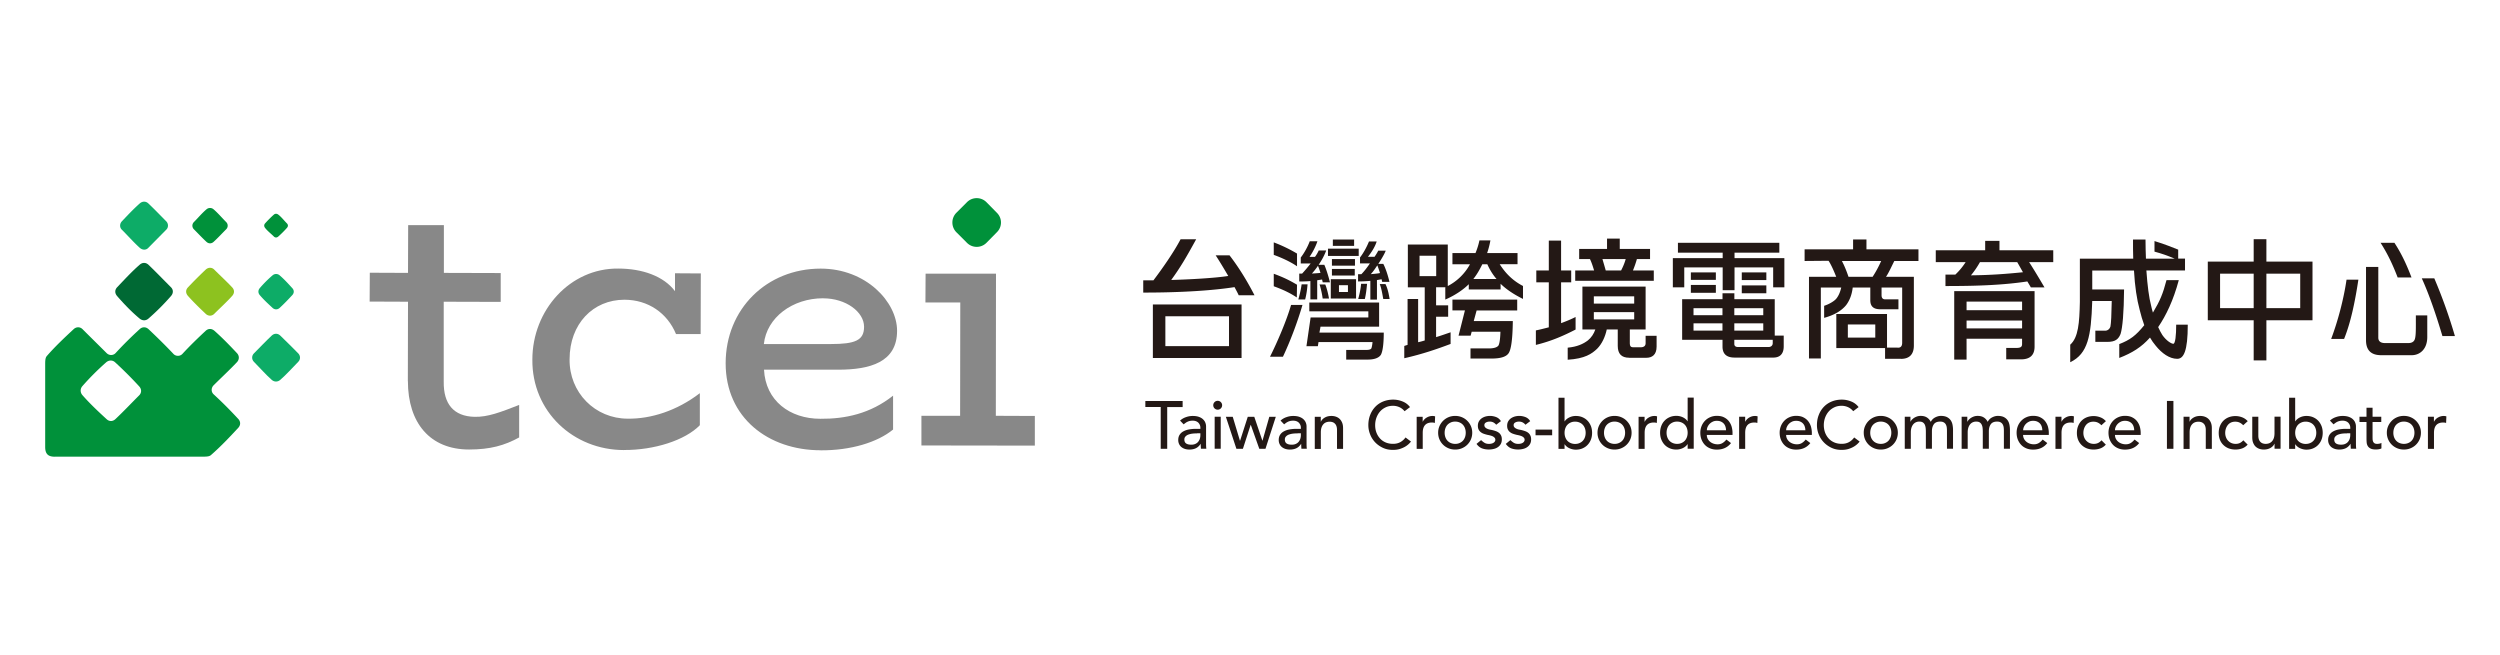 <svg xmlns="http://www.w3.org/2000/svg" id="_圖層_3" viewBox="0 0 462 121"><defs><style>.cls-1{fill:#231815}.cls-1,.cls-2,.cls-3,.cls-6{stroke-width:0}.cls-2{fill:#0dac67}.cls-3{fill:#888}.cls-6{fill:#00913a}</style></defs><path d="M115.33 83.16c5.58.03 11.3-1.8 14-4.58v-5.92c-4.24 3.25-9.04 4.77-13.32 4.71-6.04 0-10.84-4.83-10.75-10.99 0-6.53 4.34-10.99 10.13-10.99 4.37 0 7.93 2.45 9.54 6.35h4.55l.03-11.21-4.77-.03v3.31c-2.07-2.76-6.01-4.18-10.5-4.18-8.86-.09-15.86 7.65-15.86 16.82-.09 9.6 7.56 16.72 16.94 16.72Zm36.33.06c5.54.03 10.47-1.46 13.38-3.84v-6.26c-4.21 3.34-8.86 4.31-13.44 4.27-5.64 0-10.13-3.34-10.41-9.07h13.66c5.98 0 10.93-1.39 10.93-7.19 0-5.33-5.73-11.49-14.12-11.49-9.97 0-17.56 7.46-17.56 17.5s7.87 16.07 17.56 16.07Zm.46-28.09c4.21 0 7.56 2.51 7.56 5.26 0 2.51-1.64 3.19-6.16 3.19h-12.36c.53-4.92 5.3-8.46 10.96-8.46Z" class="cls-3"/><path d="M178.7 44.88c.99.99 2.6.99 3.59 0l1.95-1.98c.99-.99.99-2.57 0-3.56l-1.95-1.98c-.99-.99-2.6-.99-3.59 0l-1.98 1.98a2.56 2.56 0 0 0 0 3.56l1.98 1.98Z" class="cls-6"/><path d="m191.24 76.87-7.21-.03.03-26.27h-13.01l-.03 5.33h6.44l-.03 20.94h-7.15v5.48l20.96.03v-5.48zM75.38 70.43c0 7.74 4.09 12.64 11.3 12.64 3.9 0 6.54-.74 9.26-2.23v-6.01c-3.47 1.36-5.82 2.26-8.24 2.2-3.87-.09-5.76-2.38-5.7-6.5V55.76l10.53.03v-5.33l-10.5-.03V41.6h-6.6l-.03 8.83-7.06-.03-.03 5.33 7.09.03-.03 14.68Z" class="cls-3"/><path d="M25.83 45.8c.5.43 1.15.46 1.58 0l3.31-3.35c.43-.4.43-1.11 0-1.55-1.11-1.12-2.17-2.23-3.31-3.31-.46-.43-1.08-.43-1.58 0-1.18 1.05-2.23 2.17-3.31 3.31-.43.46-.43 1.15 0 1.55 1.12 1.12 2.14 2.29 3.31 3.35Zm24.53 11.09c.4.37.93.37 1.33 0 .81-.74 1.58-1.55 2.32-2.35.37-.4.37-.9 0-1.3-.74-.81-1.49-1.64-2.32-2.35a.995.995 0 0 0-1.33 0c-.84.71-1.64 1.52-2.35 2.35-.34.4-.34.9 0 1.3.71.84 1.55 1.61 2.35 2.35Z" class="cls-2"/><path d="M25.8 58.87c.53.43 1.15.43 1.64 0a42.78 42.78 0 0 0 4.15-4.15c.47-.53.47-1.18 0-1.64-1.39-1.39-2.73-2.79-4.15-4.15-.5-.46-1.12-.46-1.64 0-1.49 1.3-2.79 2.73-4.15 4.15-.46.5-.46 1.11 0 1.64 1.3 1.49 2.63 2.88 4.15 4.15Z" style="fill:#006934;stroke-width:0"/><path d="M38.03 58.01c.46.43 1.11.43 1.55 0 1.11-1.11 2.29-2.17 3.34-3.34.43-.5.43-1.08 0-1.55-1.08-1.15-2.23-2.2-3.34-3.31-.43-.43-1.08-.43-1.55 0a79.475 79.475 0 0 0-3.31 3.31c-.43.46-.43 1.05 0 1.55 1.05 1.18 2.17 2.26 3.31 3.34Z" style="fill:#8dc21f;stroke-width:0"/><path d="M50.23 70.21c.46.4 1.08.4 1.55 0 1.18-1.02 2.23-2.23 3.34-3.35.43-.43.43-1.11 0-1.55-1.12-1.11-2.2-2.23-3.34-3.31-.46-.43-1.08-.43-1.55 0-1.15 1.08-2.2 2.2-3.31 3.31-.43.43-.43 1.12 0 1.55 1.12 1.12 2.14 2.32 3.31 3.35Z" class="cls-2"/><path d="M38.15 44.69c.4.37.93.37 1.33 0 .81-.74 1.55-1.55 2.32-2.32.37-.37.37-.96 0-1.33-.77-.77-1.49-1.64-2.32-2.35a.995.995 0 0 0-1.33 0c-.84.71-1.55 1.58-2.32 2.35-.37.37-.37.96 0 1.33.77.77 1.52 1.58 2.32 2.32Zm-28.06 39.7h27.53c.93 0 1.18-.12 1.42-.34 1.77-1.55 3.38-3.25 4.99-4.99.46-.5.46-1.15 0-1.64-1.46-1.58-2.97-3.1-4.55-4.55-.5-.46-.46-1.21 0-1.67 1.42-1.42 2.94-2.82 4.31-4.27.46-.5.46-1.18 0-1.67-1.33-1.42-2.69-2.82-4.15-4.12-.53-.46-1.15-.46-1.64 0-1.46 1.36-2.94 2.79-4.3 4.27-.43.46-1.21.46-1.64 0-1.49-1.58-3.04-3.1-4.61-4.58-.5-.46-1.15-.46-1.64 0a71.682 71.682 0 0 0-4.46 4.43c-.43.46-1.18.46-1.64 0-1.49-1.49-2.97-2.94-4.46-4.43-.46-.46-1.15-.46-1.64 0-1.7 1.58-3.41 3.19-4.92 4.92-.22.25-.34.53-.34 1.46V82.6c0 1.27.53 1.8 1.77 1.8Zm5.14-13.04c1.36-1.55 2.85-3.04 4.4-4.4.5-.43 1.18-.43 1.64 0 1.55 1.42 3.04 2.91 4.46 4.46.46.5.46 1.18 0 1.64-1.46 1.46-2.91 3-4.4 4.4-.5.47-1.15.47-1.64 0-1.55-1.42-3.07-2.85-4.46-4.43-.43-.5-.43-1.18 0-1.67ZM50.6 43.7c.25.25.56.25.84 0 .56-.5 1.08-1.02 1.58-1.58.25-.28.25-.59 0-.84-.53-.53-.99-1.15-1.58-1.61-.28-.22-.59-.22-.84 0-.56.5-1.11 1.05-1.61 1.61-.22.25-.22.56 0 .84.46.59 1.08 1.05 1.61 1.58Z" class="cls-6"/><path d="M280.46 46.77h-5.64c.24-.69.45-1.46.61-2.35h-2.03c-.16.77-.41 1.58-.73 2.35h-4.26v2.07h3.24a9.814 9.814 0 0 1-4.1 4.02v-7.67h-7.38v7.91h3.12v9.82c-.41.12-.81.24-1.22.32v-7.99h-1.95v8.48l-.61.2v2.27c3.41-.77 6.17-1.74 8.56-2.64v-2.15c-.85.28-1.74.61-2.68.89v-3.77h2.23v-2.11h-2.23v-3.33h1.78s-.04 0-.08.04v2.23c1.87-.81 3.37-1.87 4.34-2.84v.97h5.88v-1.05c.89.89 2.31 1.91 4.14 2.8v-2.39c-1.79-.93-3.16-2.23-4.3-4.02h3.29v-2.07Zm-15.05 4.26h-3.08v-3.77h3.08v3.77Zm6.86.53c.65-.81 1.18-1.74 1.66-2.72h.93c.41.93.97 1.87 1.7 2.72h-4.3Z" class="cls-1"/><path d="M280.38 57.36v-1.99h-11.97v1.99h2.31l-1.18 4.67h2.23l.2-.73h5.31c-.04 1.34-.16 2.19-.37 2.56-.24.32-.81.53-1.79.53h-3.37v1.87h3.89c1.54 0 2.6-.28 3.08-.89.53-.61.81-2.64.85-6.04h-7.22l.53-1.95h7.46Zm150.42 5.27h2.39c1.22-3.04 1.99-6.69 2.64-10.95h-2.19c-.53 3.65-1.62 7.71-2.84 10.95Zm16.75-11.19c1.38 3.04 2.64 6.73 3.81 10.67h2.31a95.273 95.273 0 0 0-3.81-10.67h-2.31Zm-4.46-.16h2.56c-.69-1.79-1.62-4.06-3.16-6.41h-2.56c1.5 2.35 2.39 4.42 3.16 6.41Zm5.47 10.99v-3.98h-2.11c0 2.31.04 3.77-.2 4.42-.16.45-.57.69-1.18.69h-4.3c-.81 0-1.26-.32-1.26-1.01V49.33h-2.27v13.55c0 1.83.93 2.76 2.8 2.76h5.64c1.46 0 2.88-1.05 2.88-3.37Zm-157.39-3.69c-.89.45-1.78.81-2.68 1.14v-7.55h1.87v-2.19h-1.87v-5.52h-2.27v5.52h-2.31v2.19h2.31v8.32c-.81.2-1.58.41-2.39.57v2.68c3-.73 5.27-1.78 7.34-2.84v-2.31Zm14.45-8.6h-3.85c.28-.69.53-1.38.73-2.11h2.43V46h-5.6v-1.91h-2.35V46h-5.15v1.87h1.99c.32.65.53 1.34.77 2.11h-3.49v1.91h14.52v-1.91Zm-6.04 0h-2.84c-.2-.73-.41-1.42-.61-2.11h4.3c-.2.73-.49 1.42-.85 2.11Z" class="cls-1"/><path d="M301.07 66.12h3.16c1.05 0 1.91-.53 1.91-2.07v-1.99h-2.03v1.38c0 .53-.41.73-.77.73h-1.62c-.36 0-.53-.24-.53-.69v-2.6h2.92v-7.91h-11.68v7.91h2.39c-.28.81-.73 1.5-1.38 2.03-.85.65-1.99 1.18-3.73 1.34v2.23c3.2-.2 4.46-1.1 5.44-2.03.89-.89 1.5-2.23 1.78-3.57h2.03v3.04c0 1.46.69 2.19 2.11 2.19Zm-6.53-11.36H302v1.34h-7.46v-1.34Zm0 4.26v-1.34H302v1.34h-7.46Zm109.73.98h-2.11c0 1.95-.16 3.53-.53 3.53s-1.3-.57-2.03-1.62c-.24-.41-.53-.89-.77-1.46 1.46-2.15 2.8-4.91 3.81-8.68h-2.27c-.69 2.6-1.18 3.77-2.51 6-.12-.41-.24-.81-.32-1.22-.41-1.54-.69-3.73-.89-6.57h7.14v-2.19h-1.26v-1.66c-1.09-.41-2.23-.93-4.38-1.58v1.95c1.28.35 2.28.68 3.73 1.3h-5.31c-.04-1.1-.08-2.27-.08-3.53h-2.31c0 1.26 0 2.39.04 3.53h-9.86v7.99c-.08 3.89-.28 6.57-1.78 7.91v3.24c3.29-1.58 3.85-4.87 4.06-11.15v-.16h3.61c-.04 2.51-.12 4.1-.24 4.71-.16.53-.61.81-1.05.77h-1.74v2.07h2.23c1.46 0 2.03-.49 2.43-1.46.37-1.18.61-3.89.65-8.23h-5.88V50h7.71c.16 2.92.53 5.35 1.05 7.26.24 1.01.53 1.95.85 2.84-1.58 1.95-2.64 2.72-4.62 3.49v2.56c2.39-.93 4.1-1.99 5.68-3.77.32.57.65 1.01 1.05 1.5 1.14 1.42 2.56 2.43 3.98 2.43 1.18 0 1.95-1.38 1.95-6.29Zm-75.45-13.31v-1.82h-18.74v1.82h8.27v1.01h-9.21v5.4h2.11v-3.69h7.1v4.22h2.19v-4.22h7.14v3.69h2.07v-5.4h-9.21v-1.01h8.28z" class="cls-1"/><path d="M326.42 50.34h-4.54v1.42h4.54v-1.42Zm-4.54 3.86h4.54v-1.46h-4.54v1.46Zm-4.79-3.86h-4.62v1.38h4.62v-1.38Zm-4.62 3.77h4.62v-1.46h-4.62v1.46Zm15.25 11.97c1.05 0 1.91-.53 1.91-2.07v-1.99h-1.66v-6.73h-7.46v-1.1h-2.19v1.1h-7.46v7.5h7.46v1.26c0 1.34.73 2.03 2.23 2.03h7.18Zm-9.41-4.99h-5.35v-1.34h5.35v1.34Zm0-2.84h-5.35v-1.3h5.35v1.3Zm2.19-1.3h5.35v1.3h-5.35v-1.3Zm0 2.8h5.35v1.34h-5.35v-1.34Zm0 3.04h7.1v.61c0 .53-.41.73-.77.73h-5.64c-.45 0-.69-.2-.69-.57v-.77Zm30.79 3.53c1.58 0 2.39-.85 2.39-2.47v-12.7h-5.15c.49-.69 1.1-2.07 1.54-2.92h4.46v-2.15h-9.61v-1.83h-2.47v1.83h-8.96v2.15l4.42-.04c.49.69 1.1 2.15 1.42 2.96h-5.03v15.09h2.19v-13.1h3.77c-.2.85-.49 1.54-.93 2.07-.41.49-1.42 1.05-2.23 1.3v2.23c2.07-.57 3.29-1.42 4.06-2.35.61-.81 1.06-1.87 1.22-3.25h3.25v2.35c0 1.14.61 1.66 1.83 1.66h3.37v-1.83h-2.43c-.49 0-.69-.28-.69-.77v-1.42h3.81v10.22c0 .61-.28.97-.89.89h-1.91v-6.21h-9.37v6.29h9.01v1.99h2.96Zm-5.23-15.17h-4.46c-.37-1.1-.77-2.07-1.22-2.92h7.26c-.45 1.01-.97 1.99-1.58 2.92Zm.49 11.24h-5.07v-2.43h5.07v2.43Zm14.6 4.06h2.27V62.6h10.26v.97c0 .49-.2.73-1.1.73h-1.83v2.11h2.72c1.66 0 2.52-.77 2.52-2.35V53.8h-14.85v12.66Zm2.27-10.71h10.26v1.58h-10.26v-1.58Zm0 3.49h10.26v1.46h-10.26v-1.46Zm-3.9-8.48v2.11c6.25 0 10.79-.2 15.13-.85.32.53.49.81.65 1.1h2.52c-.88-1.5-1.99-3.36-2.84-4.67h4.46v-2.19h-9.94v-1.74h-2.64v1.74h-9.13v2.19h5.52c-.49.77-1.1 1.54-1.91 2.31h-1.83Zm6.37-2.31h6.89c.35.6.75 1.32 1.06 1.87-3.2.32-5.92.53-9.61.57.57-.69 1.14-1.5 1.66-2.43ZM213.05 66.16h16.39v-9.9h-16.39v9.9Zm2.31-7.71h11.76v5.52h-11.76v-5.52Zm13.55-3.89h2.92c-1.42-2.76-2.96-5.23-4.62-7.38h-2.56c.62.94 1.51 2.41 2.33 3.82-2.41.38-6.83.63-10.54.74 1.69-2.32 2.74-4.11 4.61-7.52h-2.88c-1.25 2.39-3.37 5.41-5.01 7.58h-1.89v2.27c7.08 0 12.83-.38 16.87-1.01.35.65.63 1.19.77 1.5Zm198.44-6.21h-8.52v-4.14h-2.35v4.14H408v10.83h8.48v7.42h2.35v-7.42h8.52V48.35Zm-10.87 8.6h-6.21v-6.37h6.21v6.37Zm8.6 0h-6.25v-6.37h6.25v6.37ZM250.24 44.26v1.18h-3.93v-1.18h3.93Zm6.57 10.99h-1.18c-.12-.57-.28-1.79-.65-2.76h1.05c.45.89.65 2.03.77 2.76Zm-2.35.12h-1.22v-3.93h1.22v3.93Zm-1.83-2.92c-.08.93-.2 1.95-.41 2.8H251c.24-.89.45-1.83.53-2.8h1.1Zm1.78-3.69h1.22c.41.77.85 2.07 1.14 3.33h-1.34l-.12-.49c-.89.2-2.56.41-4.34.41v-1.34h.61c.53-.53 1.05-1.22 1.58-1.99h-1.83v-1.1c.57-.73 1.18-1.78 1.66-2.96h1.42c-.32 1.05-1.01 2.07-1.62 2.84h1.22c.2-.28.49-.73.69-1.14h1.38c-.24.69-1.06 1.99-1.5 2.64-.41.61-.77 1.18-1.26 1.7.57-.04 1.38-.12 1.7-.2-.12-.41-.45-1.38-.61-1.7Zm-5.31 3.94h-1.66v1.26h1.66V52.7Zm1.26-3v1.22h-4.22V49.7h4.22Zm.04-1.83v1.22h-4.26v-1.22h4.26Zm.2 3.73v3.57h-4.67V51.6h4.67Zm-5.19-5.64h5.68v1.34h-5.68v-1.34Zm.2 9.21h-1.18c-.08-.65-.28-1.66-.57-2.6h1.05c.28.69.53 1.66.69 2.6Zm-2.19.16h-1.26v-4.02h1.26v4.02Zm.41 6.13h11.89c0 2.11-.2 3.49-.53 4.1-.37.57-1.18.89-2.43.89h-3.98v-1.78h3.61c.61 0 .93-.08 1.05-.32.08-.24.16-.61.2-1.14h-9.98l-.12.77h-2.11l.77-5.31h10.67v-1.14h-10.91v-1.62h12.9v4.46h-10.83l-.2 1.1Zm-.32-12.53h1.22c.28.61.73 1.95 1.05 3.25h-1.34c-.04-.2-.08-.32-.12-.53-1.18.2-2.27.37-4.22.37v-1.46h.53c.57-.61 1.14-1.3 1.58-1.87h-1.83v-1.1c.57-.73 1.26-1.91 1.66-3h1.42c-.41 1.22-1.06 2.31-1.46 2.88h1.01c.24-.32.49-.73.69-1.18h1.38c-.32.89-.81 1.79-1.42 2.68-.45.69-.89 1.22-1.22 1.58.77-.04 1.26-.08 1.58-.12-.16-.57-.41-1.18-.53-1.5Zm-1.87 3.61c-.08.93-.2 1.87-.45 2.8h-1.26c.28-.97.49-1.91.61-2.8h1.09Zm-1.95-5.68v2.35c-1.1-.77-2.72-1.54-4.3-2.11v-2.31c1.62.61 3.08 1.34 4.3 2.07Zm1.01 9.49c-1.01 3.45-2.35 6.9-3.61 9.57h-2.39c1.38-2.76 3.08-6.73 3.89-9.57h2.11Zm-1.01-3.73-.04 2.35c-1.18-.77-2.27-1.34-4.26-2.07v-2.31c1.87.69 2.92 1.22 4.3 2.03Zm-25.18 22.6h-2.85V74.1h6.89v1.12h-2.85v7.72h-1.2v-7.72Zm3.55 2.52c.32-.29.68-.51 1.1-.65.42-.15.83-.22 1.25-.22s.81.05 1.12.16c.31.11.57.25.77.44s.35.39.44.63c.1.24.14.48.14.74v3.02c0 .21 0 .4.01.57 0 .17.02.34.04.5h-1c-.02-.3-.04-.6-.04-.9h-.02c-.25.38-.55.65-.89.81-.34.16-.74.24-1.19.24-.27 0-.54-.04-.79-.11-.25-.08-.47-.19-.66-.34-.19-.15-.34-.34-.44-.56a1.71 1.71 0 0 1-.16-.77c0-.38.09-.7.26-.96s.4-.47.7-.63c.3-.16.64-.28 1.04-.35.4-.07.82-.11 1.27-.11h.82V79c0-.15-.03-.3-.09-.45-.06-.15-.15-.28-.26-.41a1.25 1.25 0 0 0-.44-.29c-.17-.07-.38-.11-.62-.11-.22 0-.41.02-.57.06-.16.04-.31.09-.44.16-.13.06-.25.14-.36.22-.11.08-.21.16-.31.24l-.67-.7Zm3.17 2.35c-.27 0-.54.01-.82.04-.28.03-.53.09-.76.17-.23.08-.42.2-.56.35-.15.15-.22.34-.22.57 0 .34.11.59.34.74.23.15.54.22.93.22.31 0 .57-.05.79-.16.22-.1.39-.24.52-.41.13-.17.23-.35.29-.56.06-.2.09-.41.09-.61v-.37h-.6Zm2.98-5.2c0-.22.08-.42.24-.58.16-.16.36-.24.58-.24s.42.08.58.24c.16.16.24.36.24.58s-.08.42-.24.58c-.16.16-.36.24-.58.24s-.42-.08-.58-.24a.801.801 0 0 1-.24-.58Zm.26 2.12h1.12v5.92h-1.12v-5.92Zm2.08.01h1.26l1.33 4.42h.03l1.42-4.42h1.2l1.5 4.42h.02l1.26-4.42h1.2l-1.91 5.92h-1.14l-1.57-4.42h-.03l-1.43 4.42h-1.2l-1.95-5.92Zm10.08.72c.32-.29.68-.51 1.1-.65.42-.15.83-.22 1.25-.22s.81.05 1.12.16c.31.11.57.25.77.44s.35.39.44.63c.1.24.14.48.14.74v3.02c0 .21 0 .4.01.57 0 .17.02.34.04.5h-1c-.02-.3-.04-.6-.04-.9h-.02c-.25.38-.55.65-.89.81s-.74.24-1.19.24c-.27 0-.54-.04-.79-.11-.25-.08-.47-.19-.66-.34-.19-.15-.34-.34-.44-.56a1.71 1.71 0 0 1-.16-.77c0-.38.09-.7.26-.96s.4-.47.7-.63c.3-.16.64-.28 1.04-.35s.82-.11 1.27-.11h.82V79c0-.15-.03-.3-.09-.45-.06-.15-.15-.28-.26-.41a1.25 1.25 0 0 0-.44-.29c-.17-.07-.38-.11-.62-.11-.22 0-.41.02-.57.06-.16.04-.31.09-.44.16-.13.06-.25.14-.36.22-.11.08-.21.16-.31.24l-.67-.7Zm3.17 2.35c-.27 0-.54.01-.82.04-.28.03-.53.09-.76.17-.23.08-.42.2-.56.35-.15.15-.22.34-.22.57 0 .34.11.59.34.74.23.15.54.22.93.22.31 0 .57-.05.79-.16.22-.1.39-.24.52-.41.13-.17.23-.35.29-.56.06-.2.09-.41.09-.61v-.37h-.6Zm3.16-3.07h1.12v.91h.02c.14-.32.39-.57.74-.77.35-.2.75-.29 1.21-.29.28 0 .56.04.82.13.26.09.49.22.69.41.19.18.35.42.47.71s.17.63.17 1.02v3.81h-1.12v-3.5c0-.27-.04-.51-.11-.71-.07-.2-.17-.35-.3-.47a1.06 1.06 0 0 0-.43-.26c-.16-.05-.33-.08-.51-.08-.23 0-.45.04-.65.11-.2.08-.38.19-.52.36-.15.16-.27.37-.35.62-.08.25-.12.55-.12.89v3.05h-1.12v-5.92ZM259.57 76a2.6 2.6 0 0 0-.95-.75 2.9 2.9 0 0 0-1.19-.26c-.5 0-.95.09-1.35.28-.4.19-.75.44-1.04.77-.29.33-.51.71-.67 1.14-.16.44-.24.91-.24 1.4 0 .47.07.91.22 1.32.15.42.37.78.65 1.1.28.32.63.57 1.04.75.41.18.87.27 1.39.27s.95-.1 1.34-.31c.38-.21.71-.5.97-.87l1.01.76a3.785 3.785 0 0 1-1.01.9c-.27.17-.61.32-.99.45-.39.13-.83.19-1.34.19-.7 0-1.33-.13-1.89-.4-.56-.27-1.04-.62-1.44-1.05-.39-.43-.7-.92-.9-1.47a4.55 4.55 0 0 1-.31-1.65c0-.68.11-1.31.34-1.89.22-.58.54-1.08.94-1.5.4-.42.89-.75 1.45-.98.57-.23 1.19-.35 1.87-.35.58 0 1.15.11 1.72.34.56.22 1.02.57 1.38 1.04l-1 .76Zm2.22 1.02h1.12v.91h.02c.08-.16.17-.3.3-.43.12-.13.26-.24.42-.33a2.09 2.09 0 0 1 1.06-.3c.18 0 .35.02.5.08l-.05 1.21c-.09-.02-.18-.05-.27-.06-.09-.02-.18-.02-.27-.02-.55 0-.97.15-1.26.46-.29.31-.44.79-.44 1.44v2.97h-1.12v-5.92Zm3.98 2.95c0-.43.08-.84.24-1.21.16-.37.39-.7.67-.99.28-.28.62-.51 1-.67.38-.16.8-.24 1.24-.24s.85.08 1.24.24c.38.16.72.38 1 .67.28.28.51.61.67.99.16.37.24.78.24 1.21s-.08.84-.24 1.22c-.16.38-.39.71-.67.99s-.62.5-1 .66c-.38.16-.79.24-1.24.24s-.85-.08-1.24-.24c-.38-.16-.72-.38-1-.66s-.51-.61-.67-.99c-.16-.38-.24-.78-.24-1.22Zm1.2 0c0 .3.05.58.14.83.09.25.22.47.39.65.17.18.37.32.61.42.24.1.51.16.81.16s.57-.05.81-.16c.24-.1.45-.25.61-.42.17-.18.29-.39.39-.65.09-.25.14-.53.14-.83s-.05-.58-.14-.83a1.85 1.85 0 0 0-.39-.65c-.17-.18-.37-.32-.61-.42-.24-.1-.51-.16-.81-.16s-.57.05-.81.16-.45.25-.61.42c-.17.18-.3.4-.39.65-.09.25-.14.53-.14.83Zm9.53-1.47c-.13-.17-.3-.31-.49-.42a1.42 1.42 0 0 0-.72-.17c-.27 0-.5.06-.69.17-.2.11-.29.28-.29.49 0 .17.06.32.17.42.11.11.24.2.4.26.15.07.32.12.49.15.17.03.32.06.45.09.24.06.47.13.68.21.21.08.39.19.55.32.15.13.27.3.36.49.09.19.13.42.13.7 0 .33-.07.62-.21.86-.14.24-.32.43-.55.58-.22.15-.48.26-.77.32-.29.07-.58.1-.87.1-.49 0-.92-.08-1.29-.22-.37-.15-.7-.42-.99-.82l.85-.7c.18.18.39.35.61.49.22.14.5.21.82.21.14 0 .29-.01.43-.04.15-.03.27-.07.39-.14.11-.06.2-.14.27-.24.07-.1.11-.21.11-.33 0-.17-.05-.3-.16-.41-.1-.11-.23-.19-.37-.26-.15-.06-.3-.11-.46-.15s-.31-.07-.43-.09c-.24-.06-.47-.12-.69-.2a1.72 1.72 0 0 1-.57-.3c-.17-.12-.3-.28-.4-.47-.1-.19-.15-.43-.15-.71 0-.31.06-.58.19-.81s.3-.42.51-.57c.21-.15.45-.26.72-.34.27-.07.54-.11.82-.11.4 0 .78.08 1.15.22.37.15.66.4.87.75l-.87.66Zm5.41 0c-.13-.17-.3-.31-.49-.42-.2-.11-.43-.17-.72-.17-.27 0-.5.06-.69.17-.2.11-.29.28-.29.49 0 .17.06.32.17.42.11.11.25.2.4.26.15.07.32.12.49.15a5.913 5.913 0 0 1 1.13.3c.21.08.4.19.55.32.15.13.27.3.36.49.09.19.13.42.13.7 0 .33-.07.62-.21.86-.14.24-.32.43-.55.58-.22.15-.48.26-.77.32-.29.07-.58.1-.87.1-.49 0-.92-.08-1.29-.22-.37-.15-.7-.42-.99-.82l.85-.7c.18.18.39.35.61.49.23.14.5.21.82.21.14 0 .28-.01.43-.04.15-.03.27-.07.39-.14.11-.06.2-.14.27-.24.07-.1.11-.21.11-.33 0-.17-.05-.3-.16-.41-.1-.11-.23-.19-.37-.26-.15-.06-.3-.11-.46-.15-.16-.04-.31-.07-.43-.09-.24-.06-.47-.12-.69-.2a1.72 1.72 0 0 1-.57-.3c-.17-.12-.3-.28-.4-.47-.1-.19-.15-.43-.15-.71 0-.31.06-.58.19-.81.13-.23.3-.42.51-.57.21-.15.45-.26.72-.34.27-.07.54-.11.82-.11.4 0 .78.08 1.15.22.37.15.66.4.87.75l-.87.66Zm4.93 1.94h-3.07v-1.05h3.07v1.05Zm1.17-6.94h1.12v4.37h.02c.2-.31.49-.55.86-.73.38-.18.77-.27 1.2-.27.46 0 .87.08 1.24.24.37.16.69.38.95.66s.46.61.61.99c.14.38.21.79.21 1.23s-.07.85-.21 1.22c-.14.38-.34.7-.61.99-.26.28-.58.5-.95.66-.37.16-.78.24-1.24.24-.4 0-.79-.09-1.17-.26s-.68-.42-.89-.74h-.02v.85h-1.12v-9.44Zm3.07 8.54c.3 0 .57-.05.81-.16a1.764 1.764 0 0 0 1-1.07c.09-.25.14-.53.14-.83s-.05-.58-.14-.83a1.85 1.85 0 0 0-.39-.65c-.17-.18-.37-.32-.61-.42-.24-.1-.51-.16-.81-.16s-.57.05-.81.16c-.24.1-.45.25-.61.42-.17.18-.3.4-.39.65-.09.25-.14.53-.14.83s.05.58.14.83c.09.25.22.47.39.65.17.18.37.32.61.42.24.1.51.16.81.16Zm4.14-2.07c0-.43.08-.84.24-1.21.16-.37.39-.7.67-.99.28-.28.62-.51 1-.67.38-.16.79-.24 1.24-.24s.85.08 1.24.24c.38.16.72.38 1 .67s.51.61.67.99c.16.37.24.78.24 1.21s-.08.84-.24 1.22c-.16.38-.39.71-.67.99s-.62.5-1 .66c-.38.16-.8.24-1.24.24s-.85-.08-1.24-.24c-.38-.16-.72-.38-1-.66s-.51-.61-.67-.99c-.16-.38-.24-.78-.24-1.22Zm1.2 0c0 .3.05.58.14.83.09.25.22.47.39.65.17.18.37.32.61.42.24.1.51.16.81.16s.57-.05.81-.16a1.764 1.764 0 0 0 1-1.07c.09-.25.14-.53.14-.83s-.05-.58-.14-.83a1.85 1.85 0 0 0-.39-.65c-.17-.18-.37-.32-.61-.42s-.51-.16-.81-.16-.57.05-.81.16c-.24.1-.45.25-.61.42-.17.18-.3.4-.39.65-.09.25-.14.53-.14.83Zm6.38-2.95h1.12v.91h.03c.08-.16.17-.3.3-.43.12-.13.26-.24.42-.33a2.09 2.09 0 0 1 1.06-.3c.18 0 .35.02.5.08l-.05 1.21c-.09-.02-.18-.05-.27-.06-.09-.02-.18-.02-.28-.02-.55 0-.97.15-1.26.46-.29.31-.44.79-.44 1.44v2.97h-1.12v-5.92Zm10.2 5.91h-1.12v-.85h-.02c-.22.32-.51.56-.89.74-.38.17-.77.26-1.17.26-.46 0-.87-.08-1.24-.24-.37-.16-.69-.38-.95-.66s-.46-.61-.61-.99c-.14-.37-.21-.78-.21-1.22s.07-.85.21-1.23c.14-.38.34-.71.61-.99.26-.28.58-.5.95-.66.37-.16.78-.24 1.24-.24.42 0 .82.09 1.2.27.37.18.66.42.86.73h.02v-4.37H313v9.44Zm-3.07-.9c.3 0 .57-.05.81-.16.24-.1.45-.25.61-.42.17-.18.29-.39.39-.65.09-.25.14-.53.14-.83s-.05-.58-.14-.83a1.85 1.85 0 0 0-.39-.65c-.17-.18-.37-.32-.61-.42-.24-.1-.51-.16-.81-.16s-.57.05-.81.16-.45.25-.61.42c-.17.18-.3.4-.39.65-.09.25-.14.53-.14.83s.05.58.14.83c.09.25.22.47.39.65.17.18.37.32.61.42.24.1.51.16.81.16Zm5.49-1.64c0 .26.06.49.17.71.11.21.26.39.44.54.18.15.4.27.64.35.24.08.49.12.75.12.35 0 .65-.08.91-.24.26-.16.5-.38.71-.64l.85.65c-.62.81-1.5 1.21-2.62 1.21-.47 0-.89-.08-1.27-.24-.38-.16-.7-.38-.96-.66s-.46-.61-.61-.99c-.14-.38-.21-.79-.21-1.23s.08-.85.23-1.23c.15-.38.37-.71.64-.99s.59-.5.97-.66c.37-.16.78-.24 1.22-.24.52 0 .97.09 1.33.28.36.18.66.42.89.72.23.3.4.63.51 1 .1.37.16.75.16 1.13v.4h-4.74Zm3.55-.9c0-.25-.05-.48-.12-.69-.07-.21-.18-.39-.32-.54-.14-.15-.32-.27-.53-.36s-.46-.13-.74-.13-.53.05-.75.16a1.882 1.882 0 0 0-.95.97c-.09.2-.13.41-.13.61h3.55Zm2.42-2.47h1.12v.91h.02c.08-.16.18-.3.3-.43.13-.13.26-.24.42-.33a2.09 2.09 0 0 1 1.06-.3c.18 0 .35.02.5.08l-.05 1.21c-.09-.02-.18-.05-.27-.06-.09-.02-.18-.02-.28-.02-.55 0-.97.15-1.26.46-.29.31-.44.79-.44 1.44v2.97h-1.12v-5.92Zm8.69 3.37c0 .26.06.49.17.71.11.21.26.39.44.54.18.15.4.27.64.35.24.08.49.12.75.12.35 0 .65-.08.91-.24.26-.16.49-.38.71-.64l.85.65c-.62.81-1.5 1.21-2.62 1.21-.47 0-.89-.08-1.27-.24-.38-.16-.7-.38-.96-.66s-.46-.61-.61-.99c-.14-.38-.21-.79-.21-1.23s.08-.85.23-1.23.37-.71.64-.99.59-.5.97-.66.78-.24 1.22-.24c.52 0 .97.09 1.33.28.36.18.66.42.89.72.23.3.4.63.51 1 .1.37.16.75.16 1.13v.4h-4.74Zm3.55-.9c0-.25-.05-.48-.12-.69s-.18-.39-.32-.54c-.14-.15-.32-.27-.53-.36s-.46-.13-.74-.13-.53.05-.76.16a1.882 1.882 0 0 0-.95.97c-.09.2-.13.41-.13.61h3.55Zm8.85-3.49a2.6 2.6 0 0 0-.95-.75 2.9 2.9 0 0 0-1.19-.26c-.5 0-.95.09-1.35.28-.4.19-.75.44-1.04.77-.29.33-.51.71-.67 1.14-.16.44-.24.91-.24 1.4 0 .47.08.91.22 1.32.15.42.37.78.65 1.1.28.32.63.57 1.04.75.41.18.87.27 1.39.27s.95-.1 1.34-.31c.38-.21.71-.5.97-.87l1.01.76a3.785 3.785 0 0 1-1.01.9c-.27.17-.6.32-.99.45s-.83.19-1.34.19c-.7 0-1.33-.13-1.89-.4-.56-.27-1.04-.62-1.44-1.05-.4-.43-.7-.92-.91-1.47a4.55 4.55 0 0 1-.31-1.65c0-.68.11-1.31.34-1.89.22-.58.54-1.08.94-1.5.4-.42.89-.75 1.45-.98.57-.23 1.19-.35 1.87-.35.58 0 1.15.11 1.72.34.56.22 1.02.57 1.38 1.04l-1 .76Zm1.94 3.97c0-.43.08-.84.24-1.21a3.138 3.138 0 0 1 1.67-1.66c.38-.16.79-.24 1.24-.24s.85.08 1.24.24c.38.16.72.38 1 .67s.51.61.67.99c.16.37.24.78.24 1.21s-.08.84-.24 1.22c-.16.38-.39.71-.67.99s-.62.5-1 .66c-.38.16-.79.24-1.24.24s-.85-.08-1.24-.24c-.38-.16-.72-.38-1-.66s-.51-.61-.67-.99c-.16-.38-.24-.78-.24-1.22Zm1.2 0c0 .3.05.58.14.83s.22.47.39.65c.17.18.37.32.61.42.24.1.51.16.81.16s.57-.05.81-.16c.24-.1.45-.25.61-.42.17-.18.29-.39.39-.65.09-.25.14-.53.14-.83s-.05-.58-.14-.83a1.85 1.85 0 0 0-.39-.65c-.17-.18-.37-.32-.61-.42-.24-.1-.51-.16-.81-.16s-.57.05-.81.16c-.24.1-.45.25-.61.42-.17.18-.3.4-.39.65s-.14.53-.14.83Zm6.38-2.95h1.05v.92h.02c.02-.08.09-.19.19-.31s.24-.24.4-.36c.16-.11.35-.21.57-.29.22-.08.46-.12.73-.12.44 0 .81.09 1.11.28.3.18.55.46.74.82.19-.37.46-.64.81-.82.35-.18.7-.28 1.06-.28.46 0 .83.08 1.12.22.29.15.52.35.69.59.17.25.28.52.34.84.06.31.09.63.09.97v3.45h-1.12v-3.3c0-.22-.01-.44-.04-.65a1.55 1.55 0 0 0-.18-.55.952.952 0 0 0-.39-.38c-.17-.1-.39-.14-.66-.14-.54 0-.93.17-1.16.5-.23.33-.35.76-.35 1.29v3.23h-1.12v-3.1c0-.28-.01-.54-.04-.77-.03-.23-.09-.44-.17-.61-.09-.17-.21-.3-.37-.4-.16-.1-.38-.14-.66-.14-.2 0-.39.04-.58.12-.19.08-.35.2-.49.36-.14.16-.25.36-.34.61-.08.25-.13.54-.13.87v3.07H352v-5.92Zm10.51 0h1.05v.92h.03c.02-.08.09-.19.19-.31s.24-.24.4-.36c.16-.11.35-.21.57-.29.22-.08.46-.12.73-.12.44 0 .81.09 1.11.28.3.18.55.46.74.82.19-.37.46-.64.81-.82.35-.18.7-.28 1.06-.28.46 0 .83.08 1.12.22.29.15.52.35.69.59.17.25.28.52.34.84.06.31.09.63.09.97v3.45h-1.12v-3.3c0-.22-.01-.44-.04-.65a1.55 1.55 0 0 0-.18-.55.952.952 0 0 0-.39-.38c-.17-.1-.39-.14-.66-.14-.54 0-.93.17-1.16.5-.23.33-.35.76-.35 1.29v3.23h-1.12v-3.1c0-.28-.01-.54-.04-.77a1.82 1.82 0 0 0-.18-.61c-.09-.17-.21-.3-.37-.4-.16-.1-.38-.14-.66-.14-.2 0-.39.04-.58.12-.19.08-.35.2-.49.36-.14.16-.25.36-.34.61-.08.25-.13.54-.13.87v3.07h-1.12v-5.92Zm11.36 3.37c0 .26.06.49.17.71.11.21.26.39.44.54.18.15.4.27.64.35.24.08.49.12.75.12.35 0 .65-.08.91-.24.26-.16.49-.38.71-.64l.85.65c-.62.81-1.5 1.21-2.62 1.21-.47 0-.89-.08-1.27-.24-.38-.16-.7-.38-.96-.66s-.46-.61-.61-.99c-.14-.38-.21-.79-.21-1.23s.08-.85.23-1.23c.15-.38.37-.71.64-.99s.59-.5.97-.66c.37-.16.78-.24 1.22-.24.52 0 .97.09 1.33.28.36.18.66.42.89.72.23.3.4.63.51 1 .1.37.16.75.16 1.13v.4h-4.74Zm3.55-.9c0-.25-.05-.48-.12-.69-.07-.21-.18-.39-.32-.54-.14-.15-.32-.27-.53-.36s-.46-.13-.74-.13-.53.05-.75.16a1.882 1.882 0 0 0-.95.97c-.09.2-.13.41-.13.61h3.55Zm2.42-2.47h1.12v.91h.02c.08-.16.18-.3.3-.43s.26-.24.42-.33a2.09 2.09 0 0 1 1.06-.3c.18 0 .35.02.5.08l-.05 1.21c-.09-.02-.18-.05-.27-.06-.09-.02-.18-.02-.27-.02-.55 0-.97.15-1.26.46-.29.31-.44.79-.44 1.44v2.97h-1.12v-5.92Zm8.5 1.57c-.21-.22-.43-.38-.66-.49-.23-.11-.5-.17-.82-.17s-.58.06-.81.17-.42.27-.57.46c-.15.2-.27.42-.35.67-.08.25-.12.52-.12.79s.05.54.14.78c.09.25.22.46.39.64s.37.33.6.43c.23.1.5.16.79.16.32 0 .59-.06.81-.17.23-.11.43-.28.62-.49l.8.8c-.29.32-.63.56-1.02.7-.39.14-.8.21-1.23.21-.46 0-.88-.08-1.26-.22-.38-.15-.7-.36-.98-.63a2.83 2.83 0 0 1-.64-.97c-.15-.38-.22-.8-.22-1.25s.07-.88.22-1.26.36-.71.63-.99c.27-.27.59-.49.97-.64.38-.15.8-.23 1.27-.23.43 0 .85.08 1.24.23.4.15.74.39 1.03.71l-.85.77Zm2.51 1.8c0 .26.06.49.17.71.11.21.26.39.44.54.18.15.4.27.64.35.24.08.49.12.75.12.35 0 .65-.08.91-.24.26-.16.49-.38.71-.64l.85.65c-.62.81-1.5 1.21-2.62 1.21-.47 0-.89-.08-1.27-.24s-.7-.38-.96-.66-.46-.61-.61-.99c-.14-.38-.21-.79-.21-1.23s.08-.85.23-1.23c.15-.38.37-.71.64-.99s.59-.5.97-.66c.37-.16.78-.24 1.22-.24.52 0 .97.09 1.33.28.36.18.66.42.89.72.23.3.4.63.51 1 .1.37.16.75.16 1.13v.4h-4.74Zm3.55-.9c0-.25-.05-.48-.12-.69-.07-.21-.18-.39-.32-.54-.14-.15-.32-.27-.53-.36-.21-.09-.46-.13-.74-.13s-.53.05-.76.16a1.882 1.882 0 0 0-.95.97c-.09.2-.13.41-.13.61h3.55Zm6.05-5.39h1.2v8.84h-1.2V74.1Zm3.06 2.92h1.12v.91h.02c.14-.32.39-.57.74-.77.35-.2.75-.29 1.21-.29.28 0 .56.04.82.13.26.09.49.22.69.41.2.18.35.42.47.71s.17.63.17 1.02v3.81h-1.12v-3.5c0-.27-.04-.51-.11-.71-.07-.2-.17-.35-.3-.47a1.13 1.13 0 0 0-.43-.26c-.16-.05-.33-.08-.51-.08-.23 0-.45.04-.65.11-.2.08-.37.19-.52.36-.15.16-.27.37-.35.62s-.12.55-.12.89v3.05h-1.12v-5.92Zm11.04 1.57c-.21-.22-.43-.38-.66-.49-.23-.11-.5-.17-.82-.17s-.58.06-.81.17-.42.27-.57.46c-.15.2-.27.42-.35.67-.08.25-.12.52-.12.79s.05.54.14.78c.09.25.22.46.39.64s.37.33.6.43c.23.1.5.16.79.16.32 0 .59-.06.81-.17.22-.11.43-.28.62-.49l.8.8c-.29.32-.63.56-1.02.7-.39.14-.8.21-1.23.21-.46 0-.88-.08-1.26-.22a2.85 2.85 0 0 1-.98-.63c-.28-.27-.49-.59-.64-.97-.15-.38-.22-.8-.22-1.25s.07-.88.22-1.26.36-.71.63-.99c.27-.27.6-.49.97-.64.38-.15.8-.23 1.27-.23.43 0 .85.08 1.24.23.39.15.74.39 1.03.71l-.85.77Zm6.91 4.34h-1.12v-.91h-.03c-.14.32-.39.57-.74.77-.35.19-.75.29-1.21.29-.29 0-.57-.04-.82-.13-.26-.09-.48-.22-.68-.4-.2-.18-.35-.42-.47-.71s-.17-.63-.17-1.02v-3.81h1.12v3.5c0 .27.04.51.11.71.08.2.17.35.3.47.12.12.27.21.43.26.16.05.33.08.51.08.23 0 .45-.04.65-.11.2-.08.37-.19.52-.36.15-.16.27-.37.35-.62.08-.25.12-.55.12-.89V77h1.12v5.92Zm1.57-9.43h1.12v4.37h.02c.2-.31.49-.55.86-.73.38-.18.77-.27 1.2-.27.46 0 .87.08 1.24.24.37.16.69.38.95.66s.46.61.61.99c.14.38.21.79.21 1.23s-.07.85-.21 1.22c-.14.38-.34.7-.61.99-.26.28-.58.5-.95.66-.37.16-.78.24-1.24.24-.4 0-.79-.09-1.17-.26-.38-.17-.68-.42-.89-.74h-.02v.85h-1.12v-9.44Zm3.07 8.54c.3 0 .57-.05.81-.16a1.764 1.764 0 0 0 1-1.07c.09-.25.14-.53.14-.83s-.05-.58-.14-.83a1.85 1.85 0 0 0-.39-.65c-.17-.18-.37-.32-.61-.42-.24-.1-.51-.16-.81-.16s-.57.05-.81.16c-.24.1-.45.25-.61.42-.17.18-.3.4-.39.65-.09.25-.14.53-.14.83s.05.58.14.83c.09.25.22.47.39.65.17.18.37.32.61.42.24.1.51.16.81.16Zm4.46-4.3c.32-.29.68-.51 1.1-.65.42-.15.83-.22 1.25-.22s.81.05 1.12.16c.31.11.57.25.77.44.2.18.35.39.44.63.1.24.14.48.14.74v3.02c0 .21 0 .4.01.57 0 .17.02.34.04.5h-1c-.02-.3-.04-.6-.04-.9h-.02c-.25.38-.55.65-.89.81-.34.16-.74.24-1.19.24-.27 0-.54-.04-.79-.11-.25-.08-.47-.19-.66-.34-.19-.15-.33-.34-.44-.56a1.71 1.71 0 0 1-.16-.77c0-.38.09-.7.26-.96s.4-.47.7-.63c.3-.16.64-.28 1.04-.35.4-.07.82-.11 1.27-.11h.82V79c0-.15-.03-.3-.09-.45-.06-.15-.15-.28-.26-.41-.12-.12-.26-.22-.44-.29s-.38-.11-.62-.11c-.22 0-.41.02-.57.06-.16.04-.31.09-.44.16-.13.06-.25.14-.36.22s-.21.16-.31.24l-.67-.7Zm3.17 2.35c-.27 0-.54.01-.82.04-.28.03-.53.09-.76.17-.23.08-.42.2-.56.35-.15.15-.22.34-.22.57 0 .34.11.59.34.74.23.15.54.22.93.22.31 0 .57-.05.79-.16.22-.1.39-.24.52-.41.13-.17.23-.35.29-.56.06-.2.09-.41.09-.61v-.37h-.6Zm6.33-2.1h-1.61v2.68c0 .17 0 .33.01.49 0 .16.04.31.09.44.05.13.14.23.25.31.11.08.28.12.49.12.13 0 .27-.01.41-.04.14-.02.27-.07.39-.14v1.02c-.13.07-.31.13-.52.16-.21.03-.38.04-.49.04-.43 0-.77-.06-1-.18s-.41-.28-.52-.47a1.55 1.55 0 0 1-.2-.64c-.02-.24-.03-.48-.03-.72v-3.08h-1.3v-.97h1.3v-1.66h1.12v1.66h1.61v.97Zm1.03 1.98c0-.43.08-.84.24-1.21.16-.37.39-.7.67-.99s.62-.51 1-.67c.38-.16.79-.24 1.24-.24s.85.08 1.24.24c.38.16.72.38 1 .67.28.28.51.61.67.99.16.37.24.78.24 1.21s-.08.84-.24 1.22c-.16.38-.39.71-.67.99s-.62.5-1 .66c-.38.16-.79.24-1.24.24s-.85-.08-1.24-.24c-.38-.16-.72-.38-1-.66s-.51-.61-.67-.99c-.16-.38-.24-.78-.24-1.22Zm1.2 0c0 .3.05.58.14.83.09.25.22.47.39.65.17.18.37.32.61.42.24.1.51.16.81.16s.57-.05.81-.16a1.764 1.764 0 0 0 1-1.07c.09-.25.14-.53.14-.83s-.05-.58-.14-.83a1.85 1.85 0 0 0-.39-.65c-.17-.18-.37-.32-.61-.42-.24-.1-.51-.16-.81-.16s-.57.05-.81.16-.45.25-.61.42c-.17.18-.3.4-.39.65-.09.25-.14.53-.14.83Zm6.38-2.95h1.12v.91h.02c.08-.16.17-.3.3-.43.12-.13.26-.24.42-.33a2.09 2.09 0 0 1 1.06-.3c.18 0 .35.02.5.08l-.05 1.21c-.09-.02-.18-.05-.27-.06-.09-.02-.18-.02-.27-.02-.55 0-.97.15-1.26.46-.29.31-.44.79-.44 1.44v2.97h-1.12v-5.92Z" class="cls-1"/></svg>